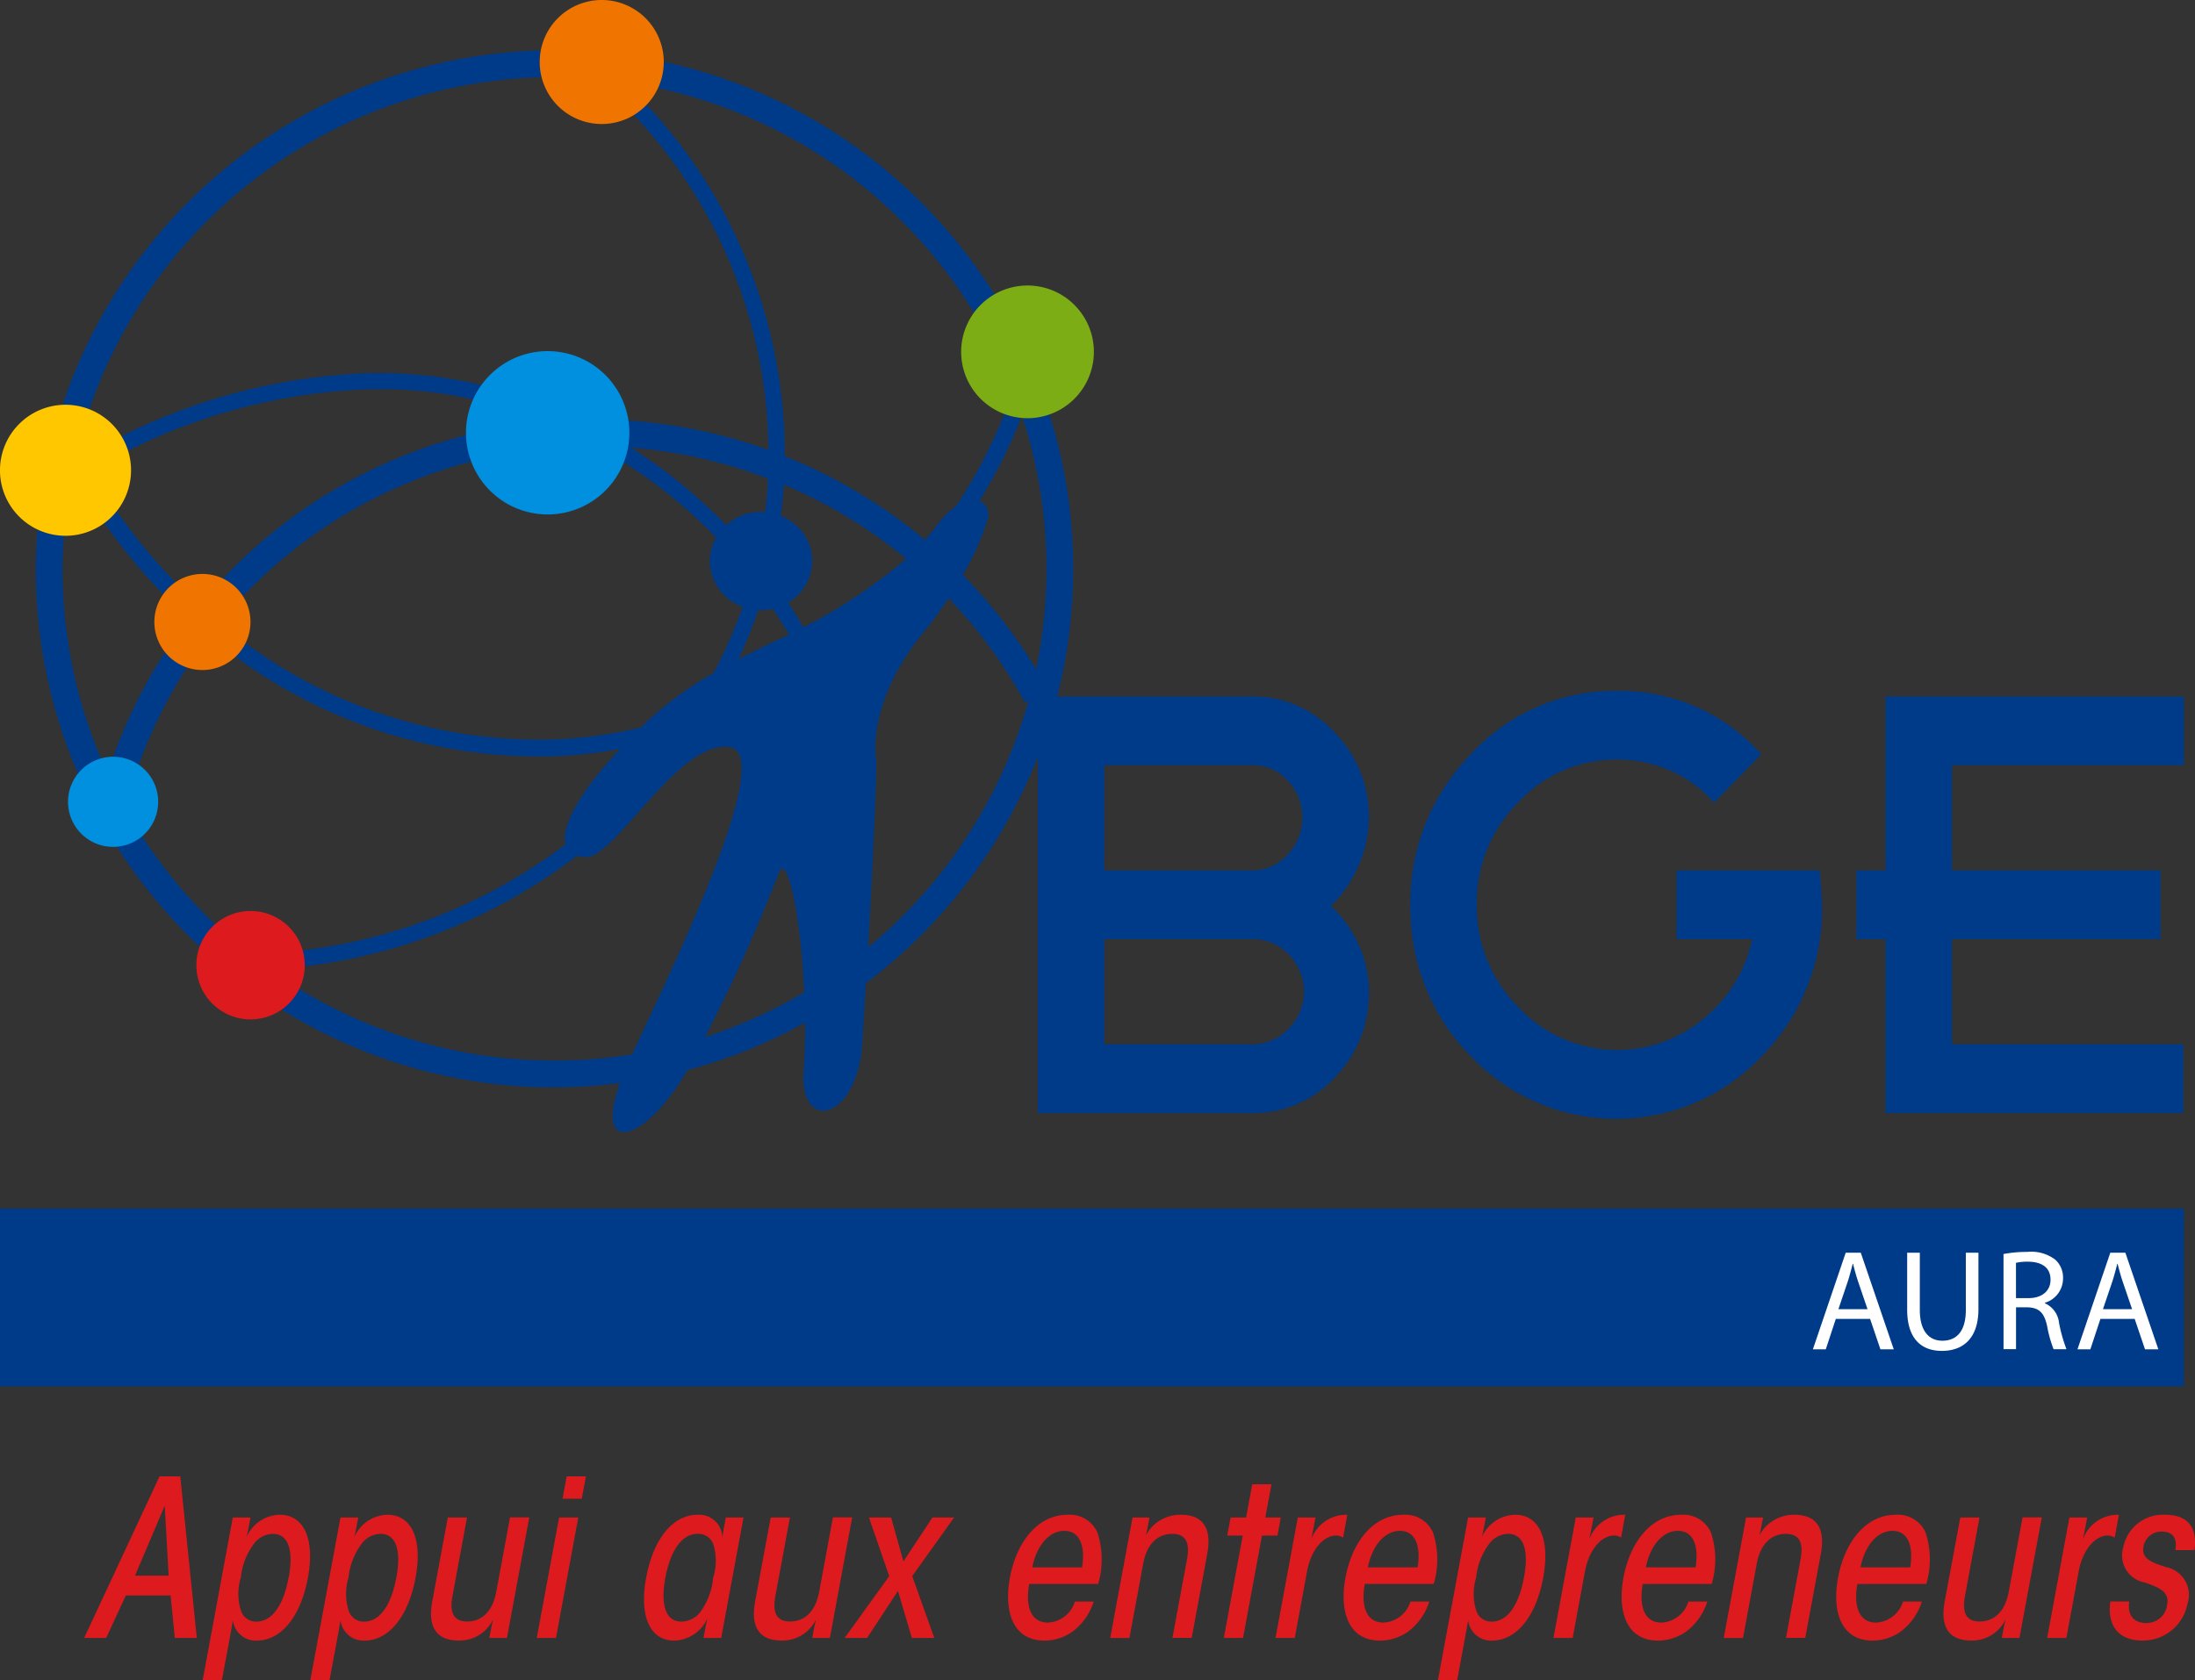 <svg xmlns="http://www.w3.org/2000/svg" width="104.47" height="79.997"><rect width="100%" height="100%" fill="#333333" stroke="none"/><path d="M7.84 71.687l-1.414 3.326h1.6zm-2.784 6.291H4.007l3.586-7.691h.987l.787 7.691H8.32l-.2-2.02H5.988zm8.684-2.877c.239-1.285-.007-2.077-.761-2.077a1.161 1.161 0 00-.918.507 3.214 3.214 0 00-.6 1.581 2.624 2.624 0 00.011 1.581.746.746 0 00.731.509c.752 0 1.292-.793 1.532-2.09zm-2.661-2.856h.843c-.065.35-.116.627-.179.917a1.757 1.757 0 011.579-1.046c1.11 0 1.684 1.1 1.333 3-.336 1.811-1.249 2.991-2.441 2.991a1.1 1.1 0 01-1.131-.976c-.032.222-.078.467-.147.847l-.375 2.017h-.915zm7.786 2.856c.239-1.285-.006-2.077-.76-2.077a1.157 1.157 0 00-.918.507 3.217 3.217 0 00-.6 1.581 2.624 2.624 0 00.012 1.581.744.744 0 00.731.509c.752 0 1.291-.793 1.531-2.09zm-2.66-2.856h.845c-.064.35-.116.627-.179.917a1.756 1.756 0 011.575-1.046c1.109 0 1.684 1.1 1.332 3-.336 1.811-1.249 2.991-2.441 2.991a1.1 1.1 0 01-1.131-.976c-.032.222-.077.467-.148.847l-.374 2.017h-.915zm7.924 5.733h-.839c.054-.289.1-.565.176-.875a1.763 1.763 0 01-1.648 1c-.957 0-1.488-.547-1.246-1.858l.741-4h.915l-.685 3.7c-.1.522-.148 1.252.692 1.252.674 0 1.206-.453 1.385-1.421l.654-3.535h.917zm2.843-7.691h.916l-.2 1.065h-.915zm-.362 1.959h.913l-1.061 5.734h-.915zm5.055 2.877c-.237 1.285.02 2.079.762 2.079a1.166 1.166 0 00.941-.508 3.261 3.261 0 00.575-1.58 2.679 2.679 0 00.011-1.583.753.753 0 00-.753-.507c-.744 0-1.292.793-1.533 2.09zm2.661 2.856h-.844c.075-.4.124-.671.179-.917a1.787 1.787 0 01-1.576 1.045c-1.11 0-1.682-1.108-1.333-2.99.337-1.825 1.25-3 2.442-3a1.1 1.1 0 011.184 1.069c.047-.3.1-.585.166-.941h.844zm5.172-.001h-.839c.053-.289.1-.565.176-.875a1.763 1.763 0 01-1.648 1c-.958 0-1.49-.547-1.248-1.858l.742-4h.915l-.685 3.7c-.1.522-.146 1.252.692 1.252.675 0 1.208-.453 1.386-1.421l.654-3.535h.916zm2.824-2.941l-.965-2.79h1.057l.583 2.09 1.381-2.09h1.031l-1.992 2.79 1.05 2.941H43.4l-.662-2.237-1.467 2.237h-1.069zm9.176-.418c.152-.915-.045-1.738-.843-1.738-.719 0-1.319.7-1.523 1.738zm-2.512.79c-.185.992.035 1.84.888 1.84a1.408 1.408 0 001.282-1h.9a2.874 2.874 0 01-1.014 1.432 2.323 2.323 0 01-1.326.426c-1.558 0-1.934-1.458-1.651-2.991.323-1.74 1.346-3 2.741-3a1.44 1.44 0 011.425.841 4.126 4.126 0 01.036 2.451zm4.916-3.164h.808c-.05.277-.1.541-.168.841a1.849 1.849 0 011.671-.97c.958 0 1.49.547 1.246 1.859l-.74 4h-.917l.685-3.7c.1-.521.148-1.25-.692-1.25-.674 0-1.207.452-1.385 1.419l-.654 3.537h-.916zm5.245.861h-.737l.16-.86h.737l.293-1.582h.916l-.294 1.582h.736l-.158.86h-.737l-.9 4.874h-.915zm2.621-.861h.843c-.081.438-.136.739-.208 1.057a1.766 1.766 0 011.721-1.186l-.2 1.089a.577.577 0 00-.352-.1c-.488 0-1.146.54-1.364 1.71l-.584 3.163h-.916zm5.702 2.374c.151-.915-.045-1.738-.844-1.738-.718 0-1.319.7-1.523 1.738zm-2.513.79c-.183.992.035 1.84.889 1.84a1.41 1.41 0 001.282-1h.9a2.882 2.882 0 01-1.013 1.432 2.332 2.332 0 01-1.329.426c-1.556 0-1.933-1.458-1.65-2.991.322-1.74 1.346-3 2.741-3a1.437 1.437 0 011.424.841 4.108 4.108 0 01.037 2.451zm7.576-.308c.238-1.285-.006-2.077-.76-2.077a1.158 1.158 0 00-.918.507 3.214 3.214 0 00-.6 1.581 2.642 2.642 0 00.011 1.581.747.747 0 00.73.509c.755 0 1.293-.793 1.533-2.09zm-2.66-2.856h.844c-.064.35-.115.627-.179.917a1.76 1.76 0 011.577-1.046c1.109 0 1.682 1.1 1.332 3-.336 1.811-1.249 2.991-2.441 2.991a1.1 1.1 0 01-1.131-.976c-.033.222-.078.467-.148.847l-.373 2.017h-.917zm5.125 0h.845c-.081.438-.136.739-.209 1.057a1.766 1.766 0 011.719-1.186l-.2 1.089a.575.575 0 00-.352-.1c-.488 0-1.146.54-1.365 1.71l-.585 3.163h-.915zm5.702 2.374c.151-.915-.045-1.738-.843-1.738-.718 0-1.319.7-1.523 1.738zm-2.513.79c-.182.992.036 1.84.89 1.84a1.409 1.409 0 001.282-1h.9a2.877 2.877 0 01-1.013 1.432 2.333 2.333 0 01-1.328.426c-1.557 0-1.934-1.458-1.651-2.991.322-1.74 1.346-3 2.741-3a1.437 1.437 0 011.423.841 4.115 4.115 0 01.037 2.451zm4.916-3.164h.81c-.053.277-.1.541-.17.841a1.851 1.851 0 011.672-.97c.957 0 1.489.547 1.247 1.859l-.741 4h-.917l.686-3.7c.1-.521.147-1.25-.692-1.25-.674 0-1.206.452-1.386 1.419l-.654 3.537h-.917zm7.812 2.374c.151-.915-.046-1.738-.844-1.738-.719 0-1.318.7-1.522 1.738zm-2.513.79c-.183.992.036 1.84.888 1.84a1.409 1.409 0 001.282-1h.9a2.881 2.881 0 01-1.014 1.432 2.323 2.323 0 01-1.326.426c-1.558 0-1.935-1.458-1.652-2.991.324-1.74 1.346-3 2.741-3a1.442 1.442 0 011.425.841 4.122 4.122 0 01.036 2.451zm7.714 2.569h-.84c.054-.289.1-.565.176-.875a1.762 1.762 0 01-1.647 1c-.958 0-1.491-.547-1.248-1.858l.742-4h.915l-.685 3.7c-.1.522-.146 1.252.693 1.252.674 0 1.207-.453 1.385-1.421l.656-3.535h.915zm2.376-5.733h.845c-.081.438-.136.739-.209 1.057a1.767 1.767 0 011.721-1.186l-.2 1.089a.573.573 0 00-.352-.1c-.488 0-1.146.54-1.363 1.71l-.586 3.163h-.914zm5.043 1.552c.1-.63-.161-.881-.659-.881a.859.859 0 00-.858.722c-.11.594.436.762 1.075.969a1.35 1.35 0 011.023 1.737 2.165 2.165 0 01-2.141 1.761c-1.061 0-1.7-.614-1.536-1.862h.906c-.111.667.23 1.026.8 1.026a.986.986 0 001-.866c.118-.631-.386-.826-1.065-1.063a1.309 1.309 0 01-1.026-1.668 1.924 1.924 0 012-1.557c1.074 0 1.542.607 1.39 1.682z" fill="#dd1a1d"/><path d="M103.938 36.428V33.16h-14.2v8.279h-1.386v3.273h1.386v8.277h14.176v-3.27H92.903v-5.008h9.926v-3.273h-9.926v-5.01zm-17.309 5.24l-.025-.229h-6.81v3.273h3.6a6.6 6.6 0 01-2.024 3.534 6.434 6.434 0 01-9.108-.3 6.8 6.8 0 01-1.976-4.868 6.725 6.725 0 011.983-4.884 6.352 6.352 0 014.66-2.033 6.271 6.271 0 012.465.481 6.039 6.039 0 012.008 1.377l.183.188.182-.188 1.892-1.936.174-.176-.173-.178a8.976 8.976 0 00-6.732-2.836 9.275 9.275 0 00-6.937 3.027 10.112 10.112 0 00-2.868 7.169 11.121 11.121 0 00.178 2.029 9.941 9.941 0 002.706 5.169 9.527 9.527 0 0013.743.1 10 10 0 002.971-7.307l-.069-1.127-.027-.281m-25.304 7.309a2.368 2.368 0 01-1.727.738h-7.036v-5.008h7.037a2.332 2.332 0 011.74.729 2.505 2.505 0 01-.013 3.541m-8.764-12.552h7.037a2.243 2.243 0 011.693.733 2.563 2.563 0 01-.016 3.538 2.241 2.241 0 01-1.677.739h-7.037zm-11.242 8.673c.4-7.051.393-8.832.393-8.832s-.608-2.763 2.387-6.338c.4-.507.743-.992 1.052-1.453a23.343 23.343 0 013.635 4.967l.172-.095a23.442 23.442 0 01-7.639 11.751m-3.078-15.231q-.349-.6-.728-1.182a2.3 2.3 0 001.048-2.651 2.371 2.371 0 00-1.4-1.482c.064-.491.118-.986.148-1.482a23.409 23.409 0 015.825 3.531 25.558 25.558 0 01-4.9 3.266m-4.673 19.5a80.557 80.557 0 003.506-7.811c.4-1.025 1.052 2.037 1.216 5.681a23.379 23.379 0 01-4.722 2.13m1.587-17.987a23.569 23.569 0 00.941-2.336 2.363 2.363 0 00.7-.063c.269.41.527.816.769 1.236q-1.359.609-2.409 1.163m-.585-6.377a24.518 24.518 0 00-4.527-3.692 23.3 23.3 0 016.524 1.473 21.407 21.407 0 01-.145 1.589 2.578 2.578 0 00-.889.082 2.442 2.442 0 00-.963.547m30.591 13.928a5.728 5.728 0 00-1.626-4.059 5.247 5.247 0 00-3.931-1.715h-9.279a24.53 24.53 0 00-.366-13.43 3.146 3.146 0 01-1.052.183c-.074 0-.148-.006-.222-.011a23.324 23.324 0 011.13 7.18 23.618 23.618 0 01-.491 4.777 24.757 24.757 0 00-3.49-4.488 12.387 12.387 0 001.17-2.608.732.732 0 00-.373-.927 24.7 24.7 0 001.979-3.943 3.083 3.083 0 01-.8-.186 24.093 24.093 0 01-2.3 4.386 4.189 4.189 0 00-.946.964 9.3 9.3 0 01-.533.645 24.681 24.681 0 00-6.671-3.981v-.06A24.376 24.376 0 0030.764 4.98a2.914 2.914 0 01-.6.48 23.613 23.613 0 016.412 15.962 24.662 24.662 0 00-6.684-1.4 3.786 3.786 0 01.049.582 3.873 3.873 0 01-.263 1.4 23.73 23.73 0 014.4 3.585 2.263 2.263 0 00-.192 1.786 2.353 2.353 0 001.458 1.513 22.547 22.547 0 01-1.38 3.152 16.838 16.838 0 00-3.475 2.6 22.407 22.407 0 01-3.9.555 23.55 23.55 0 01-14.92-4.587 2.3 2.3 0 01-.469.65 24.351 24.351 0 0015.444 4.735 22.019 22.019 0 002.866-.337c-2.015 2.148-2.811 3.739-2.6 4.55a25.906 25.906 0 01-12.515 5.036 2.577 2.577 0 01.108.7c0 .022-.006.041-.007.062a26.687 26.687 0 0012.968-5.261 1.468 1.468 0 00.422.063c1.427.016 4.4-5.579 6.829-5.238 2.306.323-2.844 10.745-4.631 14.633a23.541 23.541 0 01-3.692.292 23.267 23.267 0 01-12.162-3.418 2.606 2.606 0 01-.836.982 24.458 24.458 0 0016.11 3.507c-1.265 3.544 1.225 2.824 3.215-.621a24.6 24.6 0 005.6-2.259c0 .774-.017 1.554-.068 2.308-.208 2.985 2.56 2.344 2.788-1.328.062-1.025.12-1.972.171-2.854a24.817 24.817 0 008.186-10.78v16.963h10.2a5.275 5.275 0 003.938-1.7 5.714 5.714 0 001.619-4.074 5.435 5.435 0 00-.559-2.39 5.591 5.591 0 00-1.248-1.693 5.992 5.992 0 001.257-1.8 5.721 5.721 0 00.55-2.4M8.344 27.72a25.611 25.611 0 01-2.787-3.391 3.135 3.135 0 01-.587.565 26.227 26.227 0 002.8 3.391 2.316 2.316 0 01.572-.565m.561 4.047a2.269 2.269 0 01-1.042-.724 24.129 24.129 0 00-2.471 4.982 2.135 2.135 0 011.214.383 23 23 0 012.3-4.642" fill="#003b89"/><path d="M5.777 20.764a3.061 3.061 0 01.317.691 27.772 27.772 0 0110.933-2.9 20.123 20.123 0 015.493.459 3.811 3.811 0 01.4-.684 21.054 21.054 0 00-5.93-.542 28.606 28.606 0 00-11.209 2.978m-.23 19.529a24.866 24.866 0 003.956 4.776 2.583 2.583 0 01.732-1.064 23.507 23.507 0 01-3.484-4.2 2.122 2.122 0 01-1.2.49m40.807-25.411a3.16 3.16 0 01.968-.869A24.776 24.776 0 0031.589 2.943v.011a2.945 2.945 0 01-.278 1.238 23.48 23.48 0 0115.05 10.7M4.25 19.485a23.453 23.453 0 0121.534-15.81 2.73 2.73 0 01-.044-1.273A24.722 24.722 0 002.977 19.278c.048 0 .095-.007.142-.007a3.122 3.122 0 011.131.214m18.179 2.491a3.86 3.86 0 01-.247-1.256 24.191 24.191 0 00-11.579 6.831 2.266 2.266 0 01.954.84 22.91 22.91 0 0110.872-6.415M3.037 25.503a3.092 3.092 0 01-1.252-.3 24.212 24.212 0 00-.083 1.877 24.55 24.55 0 002.013 9.757 2.14 2.14 0 011.088-.723 23.226 23.226 0 01-1.828-9.033c0-.53.026-1.056.061-1.578" fill="#003b89"/><path d="M11.921 29.611a2.287 2.287 0 11-2.288-2.286 2.286 2.286 0 012.288 2.286" fill="#f07500"/><path d="M7.528 38.169a2.145 2.145 0 11-2.142-2.141 2.143 2.143 0 012.142 2.145m22.426-17.565a3.888 3.888 0 11-3.893-3.892 3.89 3.89 0 013.893 3.892" fill="#0090df"/><path d="M31.591 2.952A2.952 2.952 0 1128.64 0a2.955 2.955 0 012.952 2.952" fill="#f07500"/><path d="M14.506 45.951a2.58 2.58 0 11-2.582-2.58 2.581 2.581 0 012.582 2.58" fill="#dd1a1d"/><path d="M6.237 22.391a3.119 3.119 0 11-3.119-3.121 3.12 3.12 0 013.119 3.12" fill="#ffc700"/><path d="M52.062 16.756a3.158 3.158 0 11-3.16-3.163 3.158 3.158 0 013.16 3.163" fill="#7dad14"/><path fill="#003b89" d="M0 57.539h103.938v8.459H0z"/><path d="M87.375 62.792l-.478 1.447h-.614l1.563-4.6h.717l1.57 4.6h-.635l-.491-1.447zm1.509-.464l-.451-1.324c-.1-.3-.171-.573-.239-.839h-.014c-.069.273-.143.553-.232.833l-.45 1.331zm2.489-2.689v2.723c0 1.03.457 1.467 1.071 1.467.682 0 1.119-.45 1.119-1.467v-2.723h.6v2.682c0 1.412-.744 1.993-1.74 1.993-.942 0-1.652-.539-1.652-1.965V59.64zm3.983.062a6.186 6.186 0 011.14-.1 1.879 1.879 0 011.331.376 1.146 1.146 0 01.362.874 1.207 1.207 0 01-.867 1.173v.02a1.147 1.147 0 01.676.928 7.275 7.275 0 00.355 1.262h-.614a5.99 5.99 0 01-.307-1.1c-.136-.634-.382-.874-.921-.894h-.559v1.992h-.594zm.594 2.1h.607c.635 0 1.037-.348 1.037-.874 0-.593-.43-.853-1.058-.86a2.472 2.472 0 00-.587.054zm4.018.991l-.478 1.447h-.614l1.563-4.6h.717l1.57 4.6h-.635l-.491-1.447zm1.508-.464l-.451-1.324c-.1-.3-.171-.573-.239-.839h-.014c-.069.273-.143.553-.232.833l-.451 1.331z" fill="#fff"/></svg>